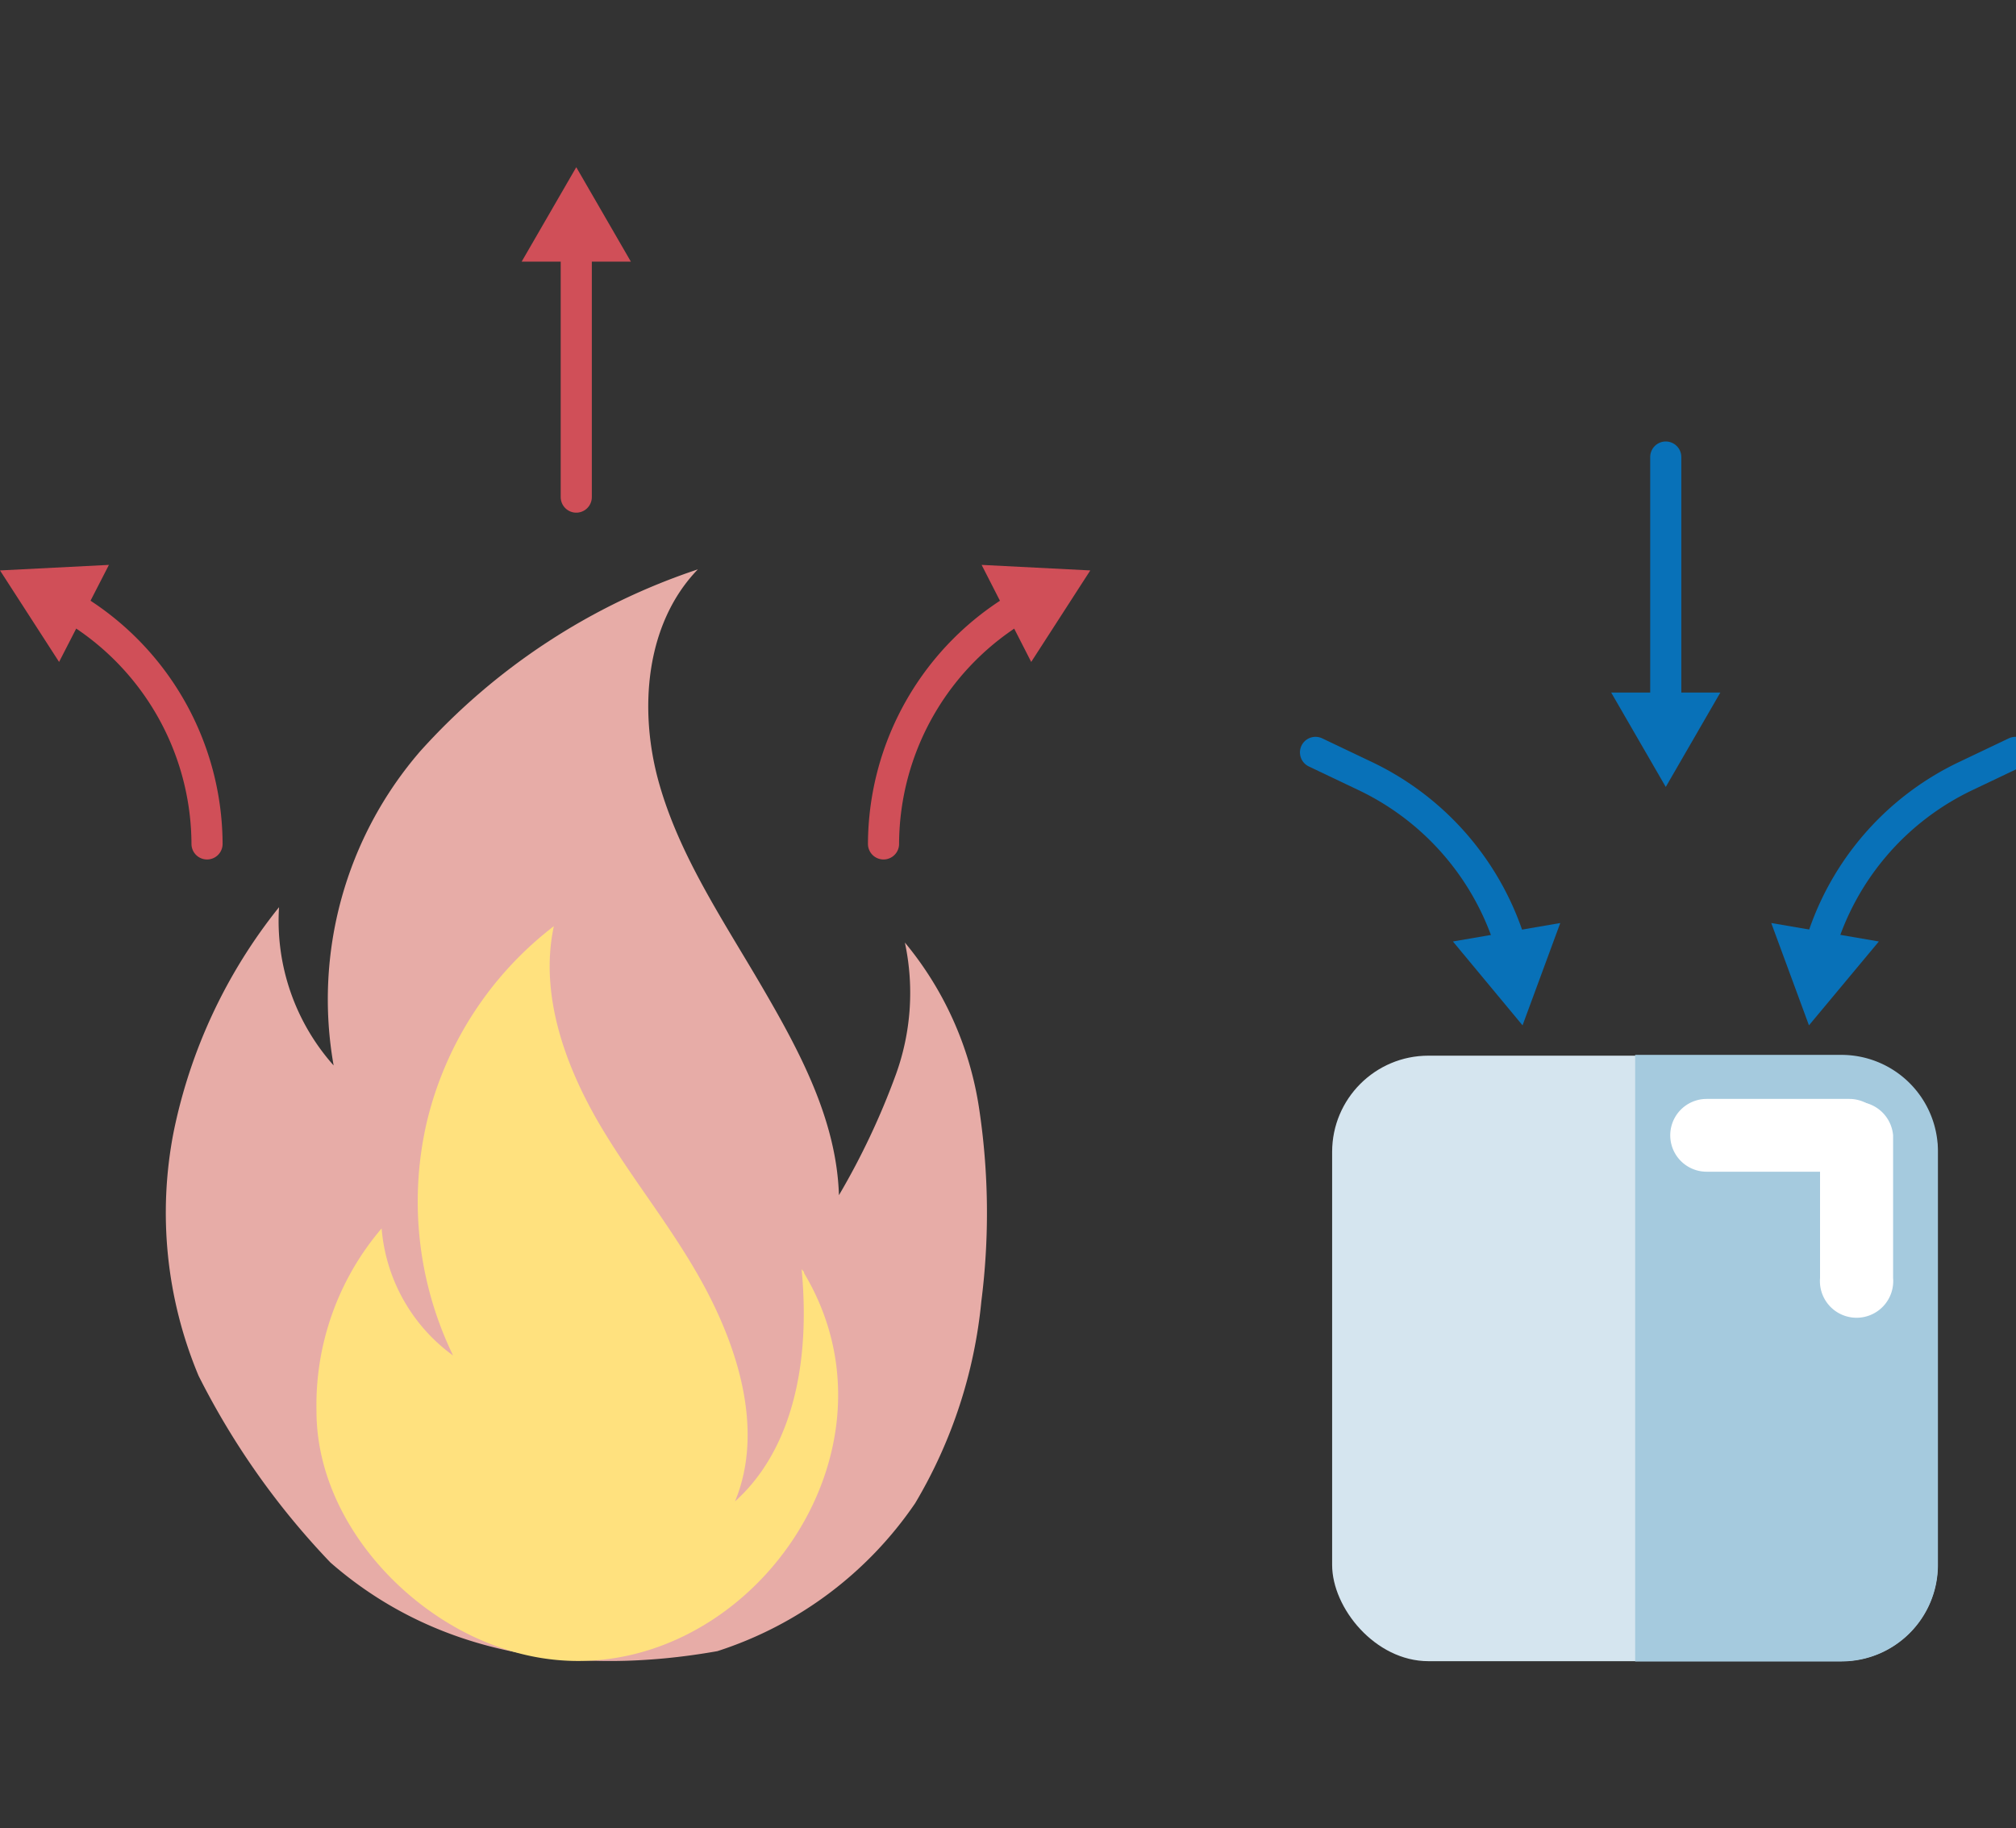<svg id="Layer_1" data-name="Layer 1" xmlns="http://www.w3.org/2000/svg" viewBox="0 0 76.44 69.33"><rect x="0" y="0" width="76.44" height="69.33" fill="#333333" stroke="none"/><defs><style>.cls-1{fill:#e7aca7;}.cls-2{fill:#ffe17e;}.cls-3{fill:#d5e5ef;}.cls-4{fill:#a5cade;}.cls-5{fill:#fff;}.cls-6,.cls-8{fill:none;stroke-linecap:round;stroke-miterlimit:10;stroke-width:1.18px;}.cls-6{stroke:#d04f58;}.cls-7{fill:#d04f58;}.cls-8{stroke:#0871b8;}.cls-9{fill:#0871b8;}</style></defs><title>Chemistry icons</title><path class="cls-1" d="M12.53,59.25a29.2,29.2,0,0,1-5-7.08,16,16,0,0,1-.95-9.23,20,20,0,0,1,4-8.54,8.24,8.24,0,0,0,2.07,6,14.38,14.38,0,0,1,3.28-11.91,24.58,24.58,0,0,1,10.53-6.9c-2,2.07-2.25,5.35-1.47,8.11s2.42,5.18,3.88,7.68,2.85,5.09,2.94,7.94a27.84,27.84,0,0,0,2.16-4.58,9.1,9.1,0,0,0,.34-5A12.83,12.83,0,0,1,37.12,42a26.54,26.54,0,0,1,.09,7.34A18.43,18.43,0,0,1,34.7,57a14.42,14.42,0,0,1-7.5,5.61C21.84,63.56,16.58,62.79,12.53,59.25Z"/><path class="cls-2" d="M18.63,62.35C26.87,65.57,35,55.82,30.49,48.28c0-.1-.1-.1-.1-.2.4,4.12-.61,7.14-2.52,8.85,1-2.42.3-5.23-.9-7.64s-2.92-4.42-4.22-6.63S20.44,37.73,21,35.12a13.23,13.23,0,0,0-4.82,7.44,13.38,13.38,0,0,0,1,8.84,6.61,6.61,0,0,1-2.71-4.82A10.31,10.31,0,0,0,12,53.51C12,57.43,15.11,61,18.63,62.35Z"/><rect class="cls-3" x="50.51" y="40.03" width="22.96" height="22.96" rx="3.65"/><path class="cls-4" d="M62,40h7.83a3.66,3.66,0,0,1,3.65,3.64V59.34A3.66,3.66,0,0,1,69.81,63H62"/><path class="cls-5" d="M70.12,44.43H64.71a1.38,1.38,0,1,1,0-2.76h5.41a1.38,1.38,0,1,1,0,2.76Z"/><path class="cls-5" d="M71.78,43.05v5.41a1.39,1.39,0,1,1-2.77,0V43.05a1.39,1.39,0,0,1,2.77,0Z"/><path class="cls-6" d="M7.85,32a10.48,10.48,0,0,0-5.18-9"/><polygon class="cls-7" points="4.13 21.42 0 21.63 2.24 25.1 4.13 21.42"/><path class="cls-6" d="M33.5,32a10.48,10.48,0,0,1,5.18-9"/><polygon class="cls-7" points="39.1 25.1 41.34 21.63 37.22 21.42 39.1 25.1"/><line class="cls-6" x1="21.85" y1="18.85" x2="21.85" y2="9.31"/><polygon class="cls-7" points="23.92 9.92 21.85 6.34 19.78 9.92 23.92 9.92"/><path class="cls-8" d="M57.31,35.93a10.48,10.48,0,0,0-5.54-6.5l-1.89-.9"/><polygon class="cls-9" points="59.16 35 57.73 38.88 55.09 35.7 59.16 35"/><path class="cls-8" d="M69,35.93a10.43,10.43,0,0,1,5.53-6.5l1.89-.9"/><polygon class="cls-9" points="71.24 35.7 68.59 38.88 67.16 35 71.24 35.7"/><line class="cls-8" x1="63.16" y1="26.86" x2="63.16" y2="17.33"/><polygon class="cls-9" points="65.23 26.26 63.16 29.84 61.09 26.26 65.23 26.26"/></svg>